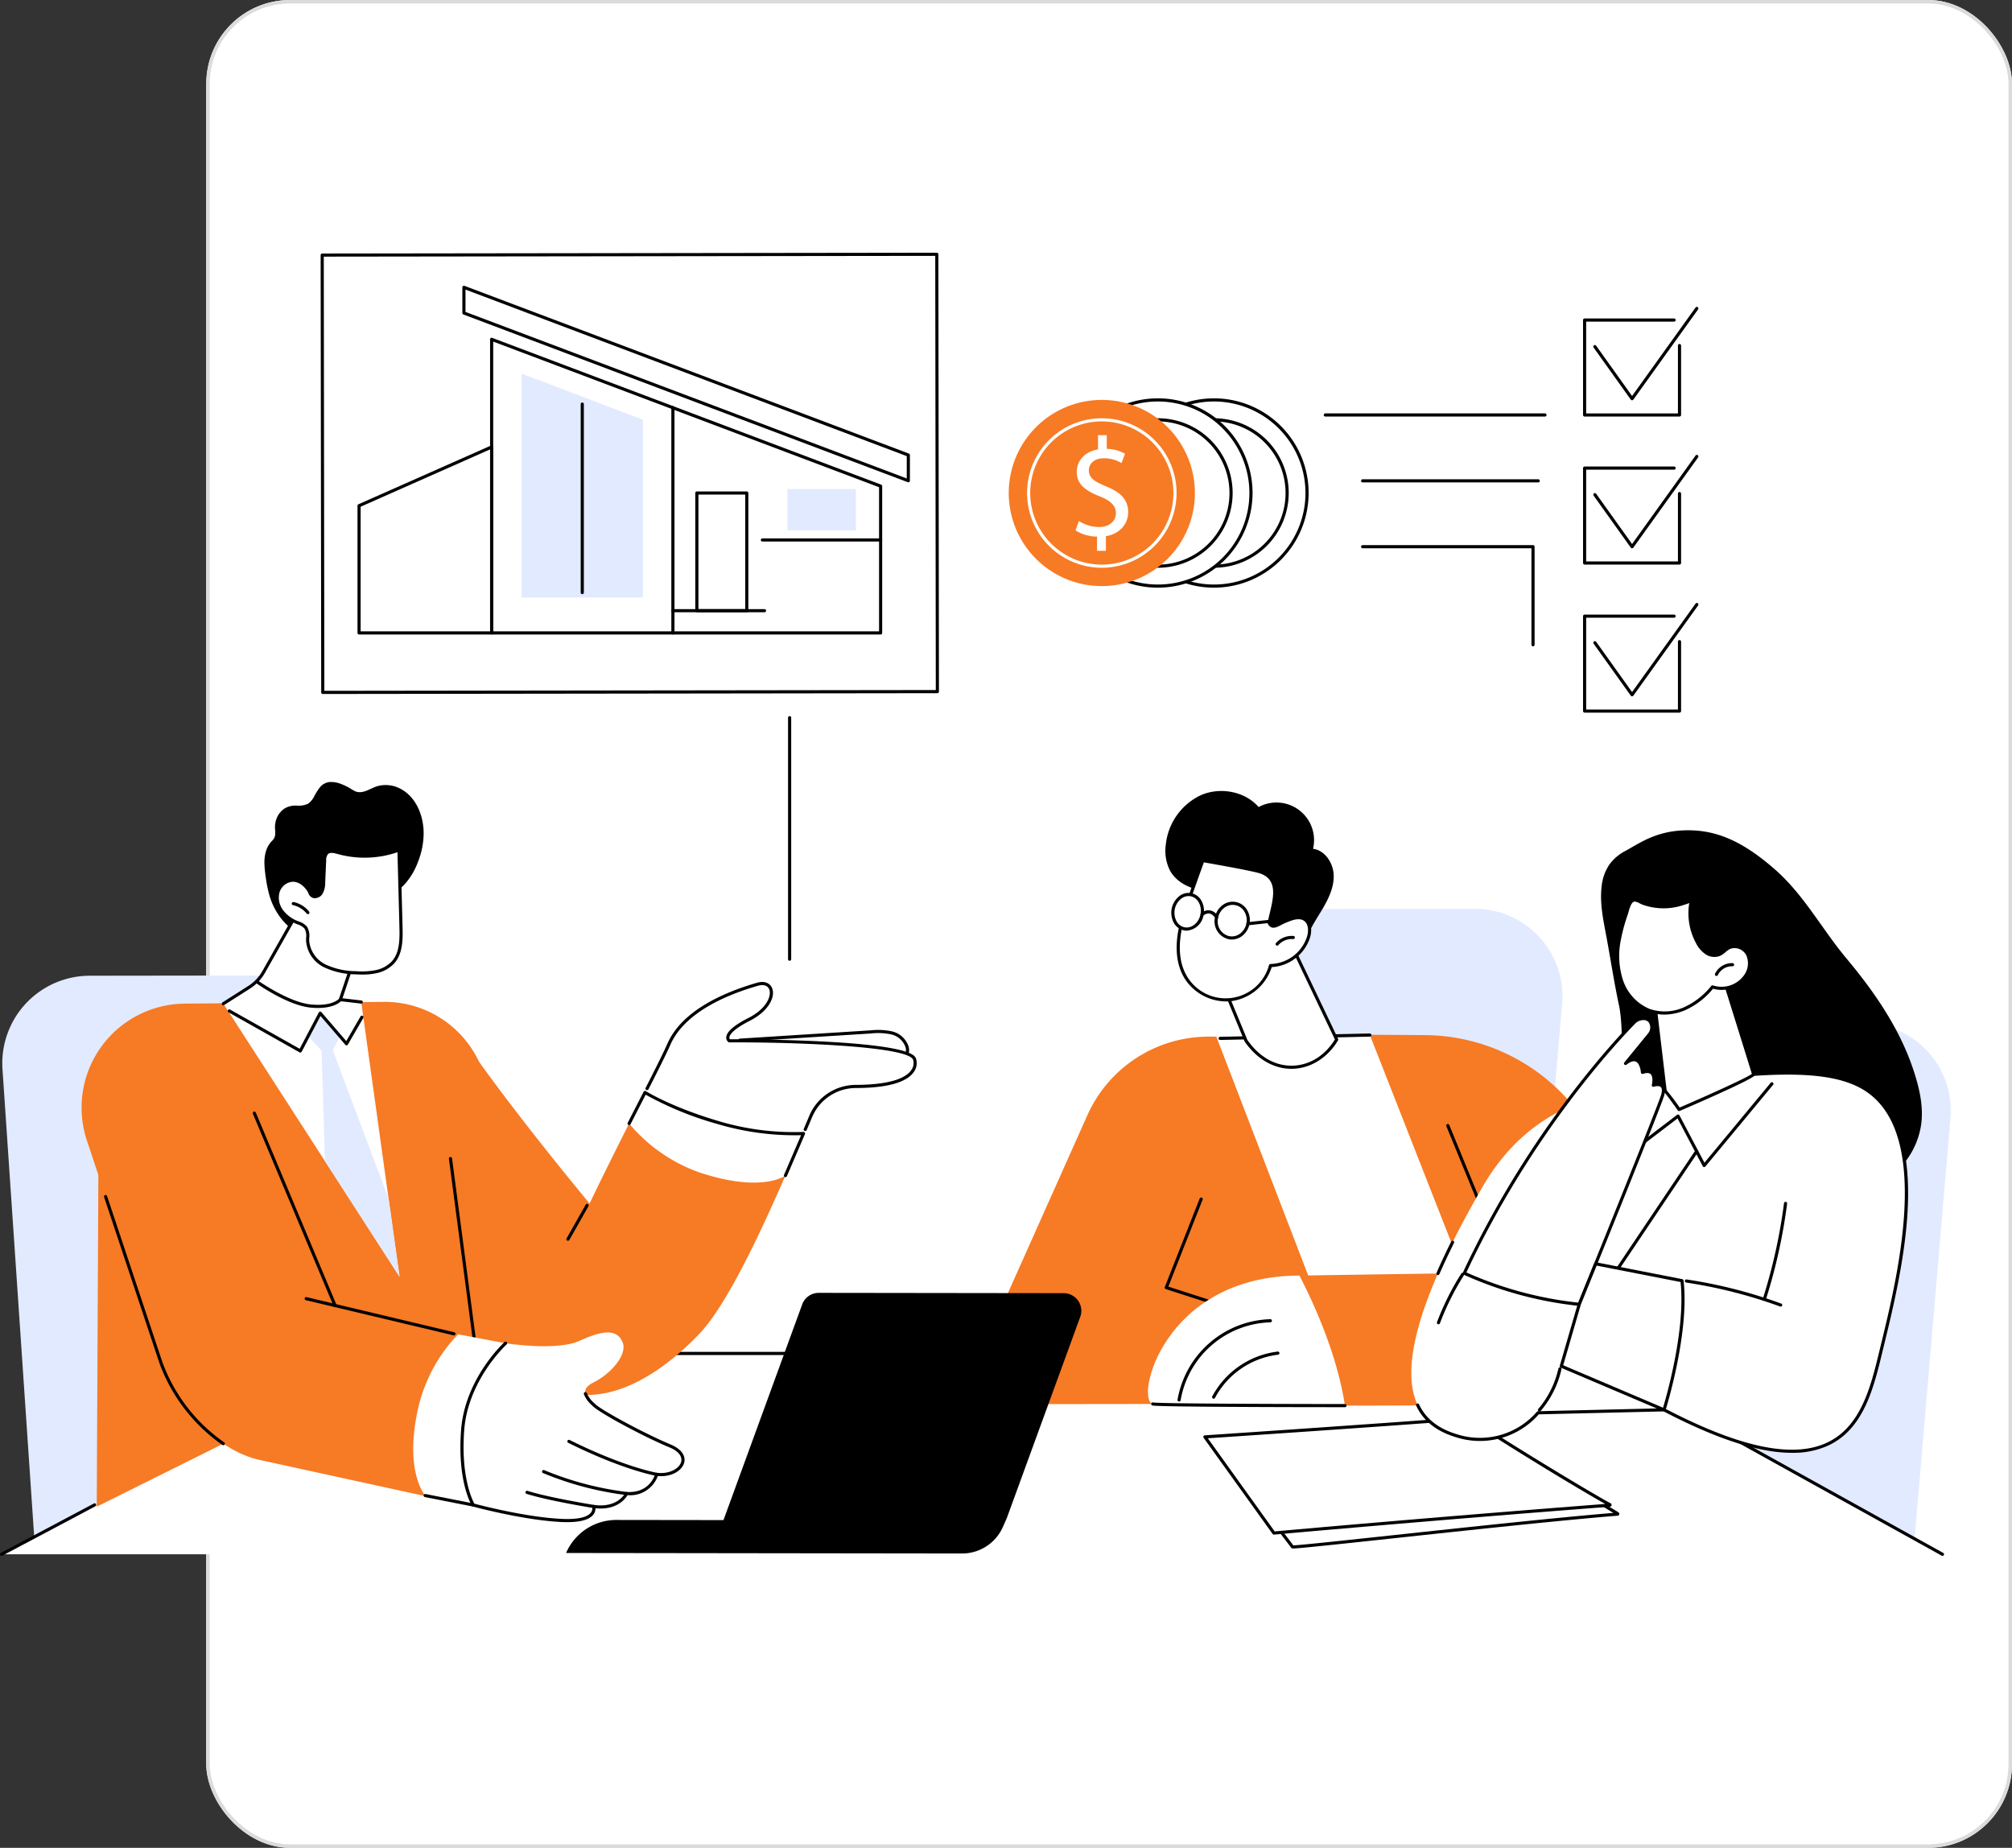 <svg xmlns="http://www.w3.org/2000/svg" xmlns:xlink="http://www.w3.org/1999/xlink" width="576.054" height="529" viewBox="0 0 576.054 529">
  <rect x="0" y="0" width="576.054" height="529" fill="#333333" stroke="none"/>
  <defs>
    <clipPath id="clip-path">
      <rect id="Rectangle_18496" data-name="Rectangle 18496" width="558.533" height="373.062" fill="none"/>
    </clipPath>
  </defs>
  <g id="Group_42707" data-name="Group 42707" transform="translate(-1006.946 -3087)">
    <g id="Rectangle_18475" data-name="Rectangle 18475" transform="translate(1066 3087)" fill="#fff" stroke="#dbdbdb" stroke-width="1">
      <rect width="517" height="529" rx="24" stroke="none"/>
      <rect x="0.5" y="0.5" width="516" height="528" rx="23.5" fill="none"/>
    </g>
    <g id="Group_42690" data-name="Group 42690" transform="translate(1006.946 3159.35)">
      <g id="Group_42689" data-name="Group 42689" clip-path="url(#clip-path)">
        <path id="Path_35336" data-name="Path 35336" d="M2334.7,1198.421l55.272,34.04,10.57-123.8a25.068,25.068,0,0,0-25.047-26.7l-61.756.08Z" transform="translate(-1842.064 -861.394)" fill="#e2eaff"/>
        <path id="Path_35337" data-name="Path 35337" d="M1785.323,1050.572l60.376,7.48,9.446-110.035a25.067,25.067,0,0,0-25.047-26.7l-61.756.08Z" transform="translate(-1407.85 -733.499)" fill="#e2eaff"/>
        <path id="Path_35338" data-name="Path 35338" d="M73.357,1144.149l-61,31.605L3.27,1041.775a25.068,25.068,0,0,1,24.978-26.764l61.756-.08Z" transform="translate(-2.557 -808.028)" fill="#e2eaff"/>
        <path id="Path_35339" data-name="Path 35339" d="M2.2,1603.252l108.322-57.5H454.207l103.69,57.5Z" transform="translate(-1.751 -1230.639)" fill="#fff"/>
        <path id="Path_35340" data-name="Path 35340" d="M979.18,1601.95a.446.446,0,0,1-.217-.056l-103.588-57.441H531.805a.448.448,0,1,1,0-.9H875.491a.448.448,0,0,1,.217.056l103.689,57.5a.448.448,0,0,1-.218.84" transform="translate(-423.035 -1228.888)"/>
        <path id="Path_35341" data-name="Path 35341" d="M.449,1771.268a.448.448,0,0,1-.211-.844l26.642-14.141a.448.448,0,1,1,.42.792L.659,1771.216a.443.443,0,0,1-.21.053" transform="translate(0 -1398.206)"/>
        <path id="Path_35342" data-name="Path 35342" d="M1771.206,1752.961l8.748,11.481c.086.148.158.361.463.345,6.751-.355,65.485-7.193,92.8-9.394.136-.011.114-.1-.009-.179l-6.455-3.923Z" transform="translate(-1410.13 -1394.276)" fill="#fff"/>
        <path id="Path_35343" data-name="Path 35343" d="M1778.634,1763.486a.874.874,0,0,1-.8-.527l-.012-.022-8.728-11.455a.449.449,0,0,1,.349-.72l95.548-1.668a.424.424,0,0,1,.241.065l6.455,3.923a.566.566,0,0,1,.3.624.521.521,0,0,1-.491.385c-15.972,1.287-42.314,4.119-63.479,6.4-14.816,1.593-26.519,2.851-29.333,3h-.055m-8.285-11.843,8.211,10.776a.516.516,0,0,1,.032.048l.037.066c.008.016.02.037.03.053,2.859-.154,14.52-1.408,29.269-2.994,20.682-2.224,46.3-4.979,62.377-6.306l-5.423-3.3Z" transform="translate(-1408.379 -1392.525)"/>
        <path id="Path_35344" data-name="Path 35344" d="M1808.038,1661.332c-1.894-.879-23.112-13.4-40.392-24.693-1.78.3-38.254,2.883-75.431,5.366l19.761,27.525s43.828-3.97,96.115-7.977c.177-.014.147-.128-.052-.22" transform="translate(-1347.242 -1302.995)" fill="#fff"/>
        <path id="Path_35345" data-name="Path 35345" d="M1710.225,1668.229a.447.447,0,0,1-.364-.187l-19.76-27.525a.449.449,0,0,1,.334-.709c37.737-2.52,73.669-5.075,75.387-5.36a.454.454,0,0,1,.319.067c17.278,11.292,38.579,23.846,40.336,24.66a.6.6,0,0,1,.421.648.532.532,0,0,1-.523.427c-51.685,3.961-95.67,7.938-96.108,7.977l-.041,0M1691.3,1640.65l19.141,26.662c3.655-.33,45.527-4.088,94.643-7.862-4.737-2.628-23.316-13.656-39.294-24.092-3.224.385-37.268,2.8-74.49,5.292M1806.121,1660h0Z" transform="translate(-1345.491 -1301.247)"/>
        <path id="Path_35346" data-name="Path 35346" d="M1107.222,720.784a.448.448,0,0,1-.448-.449V651.193a.448.448,0,1,1,.9,0v69.143a.448.448,0,0,1-.448.449" transform="translate(-881.148 -518.084)"/>
        <path id="Path_35347" data-name="Path 35347" d="M1710.589,1120.55l-2.308-21.684,43.944-.51,50.14,100.638L1741.217,1197Z" transform="translate(-1360.033 -874.446)" fill="#fff"/>
        <path id="Path_35348" data-name="Path 35348" d="M1460.143,1205.947l-40.421-105.087-2.276,0a38,38,0,0,0-34.649,22.5l-36.963,82.731Z" transform="translate(-1071.474 -876.44)" fill="#f77a24"/>
        <path id="Path_35349" data-name="Path 35349" d="M1660.832,1360.952a.446.446,0,0,1-.138-.022l-24.635-7.955a.447.447,0,0,1-.279-.591l9.991-25.345a.448.448,0,0,1,.834.329l-9.816,24.9,24.181,7.809a.448.448,0,0,1-.138.875" transform="translate(-1302.286 -1056.284)"/>
        <path id="Path_35350" data-name="Path 35350" d="M1995.329,1144.543a7.943,7.943,0,0,1-.335-.807c-.879-2.352-2.628-6.585-4.727-11.546a55.4,55.4,0,0,0-50.589-33.814c-8.76-.068-15.7-.109-15.835-.073l41.634,106.089,8.678-.011a21.65,21.65,0,0,0,21.622-21.678Z" transform="translate(-1531.651 -874.393)" fill="#f77a24"/>
        <path id="Path_35351" data-name="Path 35351" d="M1884.769,1267.831l-17.241-42.053,47.027,14.785,13.959,35.471a21.61,21.61,0,0,1-19.931,29.523c-22.111.182-49.611.381-70.5.386-2.239-14.753-9.041-29.52-13.023-37.223,30.485-.48,59.709-.89,59.709-.89" transform="translate(-1453.005 -975.892)" fill="#f77a24"/>
        <path id="Path_35352" data-name="Path 35352" d="M2038.012,1266.54a.448.448,0,0,1,0-.9l10.192-.013-16.988-41.435a.448.448,0,1,1,.83-.34l17.241,42.052a.448.448,0,0,1-.414.618l-10.86.014Z" transform="translate(-1617.108 -974.139)"/>
        <path id="Path_35353" data-name="Path 35353" d="M1711.864,1098.292a.448.448,0,0,1-.01-.9l42.858-.958a.449.449,0,0,1,.02.9l-42.858.958Z" transform="translate(-1362.529 -872.918)"/>
        <path id="Path_35354" data-name="Path 35354" d="M1655.61,1436.426c3.982,7.7,10.784,22.47,13.023,37.223-17.146,0-53.415-.093-55.016-.468-5.164-1.212,2.961-36.7,41.993-36.754" transform="translate(-1283.556 -1143.598)" fill="#fff"/>
        <path id="Path_35355" data-name="Path 35355" d="M1671.322,1615.886c-15.422,0-52.421-.084-54.108-.48a.448.448,0,1,1,.2-.873c1.381.324,32.947.442,54.913.456a.448.448,0,0,1,0,.9Z" transform="translate(-1287.255 -1285.387)"/>
        <path id="Path_35356" data-name="Path 35356" d="M2138.607,1432.982h-.017l-7.487-.282a.449.449,0,0,1-.431-.465.443.443,0,0,1,.465-.431l7.487.282a.448.448,0,0,1-.017.9" transform="translate(-1696.315 -1139.916)"/>
        <path id="Path_35357" data-name="Path 35357" d="M1654.229,1521.227a.453.453,0,0,1-.076-.007.448.448,0,0,1-.366-.518,27.773,27.773,0,0,1,26.553-23.056.449.449,0,0,1,.026.9,26.876,26.876,0,0,0-25.7,22.311.448.448,0,0,1-.441.373" transform="translate(-1316.643 -1192.338)"/>
        <path id="Path_35358" data-name="Path 35358" d="M1702.755,1556.612a.448.448,0,0,1-.4-.657,24.614,24.614,0,0,1,18.738-12.829.448.448,0,1,1,.1.891,23.708,23.708,0,0,0-18.047,12.356.448.448,0,0,1-.4.239" transform="translate(-1355.276 -1228.543)"/>
        <path id="Path_35359" data-name="Path 35359" d="M1727.9,994.561l-5.534-13.409s-2.738-23.241,19.345-12.4l12.151,25.477c-5.864,9.823-18.452,11.17-25.962.333" transform="translate(-1371.163 -768.968)" fill="#fff"/>
        <path id="Path_35360" data-name="Path 35360" d="M1739.138,1000.853c-5.085,0-9.941-2.816-13.385-7.786a.452.452,0,0,1-.046-.084l-5.534-13.409a.456.456,0,0,1-.031-.119c-.049-.419-1.143-10.3,4.419-14.232,3.469-2.456,8.708-1.993,15.569,1.375a.447.447,0,0,1,.207.209l12.152,25.476a.449.449,0,0,1-.02.423c-2.938,4.922-7.746,7.964-12.863,8.138-.156.005-.312.008-.468.008m-12.62-8.258c3.42,4.912,8.062,7.523,13.058,7.353,4.811-.163,9.173-2.892,12-7.5l-11.98-25.117c-6.475-3.151-11.358-3.615-14.516-1.38-4.922,3.483-4.135,12.516-4.052,13.336Z" transform="translate(-1369.381 -767.219)"/>
        <path id="Path_35361" data-name="Path 35361" d="M1681.689,789.808c1.786-2.993,3.387-6.291,3.278-9.774s-2.457-7.115-5.911-7.576a10.76,10.76,0,0,0-15.583-11.949c-3.967-4.549-11.052-5.805-16.579-3.38a17.674,17.674,0,0,0-9.99,14.117,12.484,12.484,0,0,0,1.252,7.55c1.794,3.158,5.365,4.979,8.953,5.542,2.044.32,4.366.4,5.754,1.931a9.46,9.46,0,0,1,1.568,3.485,16.61,16.61,0,0,0,8.935,9.764c3.386,1.488,9.228,2.372,12.578.227,1.3-.831,1.54-2.415,2.172-3.75,1.021-2.155,2.356-4.143,3.576-6.187" transform="translate(-1303.12 -601.817)"/>
        <path id="Path_35362" data-name="Path 35362" d="M1656.175,869.992c-1.646,5.688-2.228,12.18.88,17.221a13.315,13.315,0,0,0,24.183-3.5,11.816,11.816,0,0,0,10.87-8.112c.535-1.738.507-3.937-.957-5.016-1.673-1.234-4-.255-5.911.552s-3.356,2.237-4.374.424c.723-4.582,4.238-12.37-2.492-14.641-2.505-.845-16.521-3.253-16.521-3.253s-4.791,13.259-5.679,16.326" transform="translate(-1317.478 -679.639)" fill="#fff"/>
        <path id="Path_35363" data-name="Path 35363" d="M1666.739,892.224a14.181,14.181,0,0,1-11.857-6.529c-2.717-4.407-3.029-10.322-.929-17.58.881-3.046,5.492-15.812,5.688-16.354a.446.446,0,0,1,.5-.289c.574.1,14.079,2.424,16.588,3.271,5.874,1.982,4.438,7.977,3.39,12.355-.225.94-.438,1.831-.572,2.622.507.8,1.055.605,2.479-.14.4-.206.8-.421,1.251-.609,2-.84,4.474-1.883,6.351-.5,1.692,1.247,1.687,3.663,1.119,5.509a12.227,12.227,0,0,1-10.958,8.419,14.138,14.138,0,0,1-11.219,9.694,12.763,12.763,0,0,1-1.83.131m-11.924-23.86c-2.027,7.005-1.748,12.678.83,16.861a12.866,12.866,0,0,0,23.369-3.383.448.448,0,0,1,.428-.331,11.3,11.3,0,0,0,10.446-7.795c.455-1.481.521-3.554-.794-4.524-1.467-1.081-3.592-.187-5.467.6-.416.175-.808.38-1.187.579-1.291.675-2.753,1.439-3.755-.346a.449.449,0,0,1-.052-.29c.136-.864.368-1.829.612-2.849,1.075-4.489,2.293-9.576-2.8-11.3-2.218-.749-13.849-2.785-16.083-3.172-.767,2.129-4.75,13.207-5.543,15.945" transform="translate(-1315.688 -677.886)"/>
        <path id="Path_35364" data-name="Path 35364" d="M1791.961,962.173a.448.448,0,0,1-.338-.742,6.048,6.048,0,0,1,5-2.026.448.448,0,0,1-.077.893,5.127,5.127,0,0,0-4.246,1.721.448.448,0,0,1-.339.155" transform="translate(-1426.297 -763.806)"/>
        <path id="Path_35365" data-name="Path 35365" d="M1655.551,907.025c-.532,2.695-2.809,4.515-5.084,4.066s-3.689-3-3.156-5.693,2.809-4.515,5.084-4.066,3.689,3,3.156,5.693" transform="translate(-1311.402 -717.533)" fill="#fff"/>
        <path id="Path_35366" data-name="Path 35366" d="M1649.405,909.855a4.024,4.024,0,0,1-.778-.076,4.316,4.316,0,0,1-2.937-2.227,6.091,6.091,0,0,1,1.475-7.469,4.2,4.2,0,0,1,6.5,1.283,5.886,5.886,0,0,1,.573,3.993,5.259,5.259,0,0,1-4.832,4.5m.538-9.9a3.551,3.551,0,0,0-2.218.824,5.195,5.195,0,0,0-1.251,6.333,3.431,3.431,0,0,0,2.326,1.782c2.029.4,4.073-1.265,4.557-3.712a4.991,4.991,0,0,0-.477-3.385,3.432,3.432,0,0,0-2.326-1.782,3.126,3.126,0,0,0-.611-.06m3.854,5.313h0Z" transform="translate(-1309.649 -715.781)"/>
        <path id="Path_35367" data-name="Path 35367" d="M1710.783,922.2a4.737,4.737,0,0,1-.92-.09,5.245,5.245,0,0,1-3.888-6.295,5.609,5.609,0,0,1,2.174-3.465,4.785,4.785,0,0,1,7.009,1.384,5.725,5.725,0,0,1-1.481,7.5,4.891,4.891,0,0,1-2.895.969m.265-9.922a4,4,0,0,0-2.369.8,4.714,4.714,0,0,0-1.824,2.915,4.349,4.349,0,0,0,3.182,5.241,3.928,3.928,0,0,0,3.112-.723,4.828,4.828,0,0,0,1.245-6.3,3.938,3.938,0,0,0-2.6-1.851,3.8,3.8,0,0,0-.743-.073m4.365,5.4h0Z" transform="translate(-1358.109 -725.584)"/>
        <path id="Path_35368" data-name="Path 35368" d="M1690.578,925.948a.448.448,0,0,1-.385-.217,2.509,2.509,0,0,0-1.706-1.385,2.447,2.447,0,0,0-1.755.654.449.449,0,0,1-.626-.643,2.934,2.934,0,0,1,4.855.911.449.449,0,0,1-.384.68" transform="translate(-1342.271 -735.186)"/>
        <path id="Path_35369" data-name="Path 35369" d="M1750.951,937.436a.448.448,0,0,1-.048-.894l8.351-.906a.448.448,0,0,1,.1.891l-8.351.906-.049,0" transform="translate(-1393.647 -744.897)"/>
        <rect id="Rectangle_18494" data-name="Rectangle 18494" width="175.965" height="125.195" transform="matrix(1, -0.001, 0.001, 1, 92.251, 0.676)" fill="#fff"/>
        <path id="Path_35370" data-name="Path 35370" d="M450.935,126.32a.448.448,0,0,1-.448-.448L450.325.677a.449.449,0,0,1,.448-.449L626.738,0h0a.449.449,0,0,1,.448.448l.162,125.2a.448.448,0,0,1-.448.449l-175.965.228Zm.287-125.2.161,124.3,175.068-.227L626.291.9Z" transform="translate(-358.522)"/>
        <path id="Path_35371" data-name="Path 35371" d="M801.853,205.671H690.484V121.614l111.369,42.029Z" transform="translate(-549.722 -96.822)" fill="#fff"/>
        <path id="Path_35372" data-name="Path 35372" d="M800.1,204.368H688.731a.448.448,0,0,1-.448-.449V119.863a.449.449,0,0,1,.607-.42l111.369,42.029a.448.448,0,0,1,.29.419V203.92a.448.448,0,0,1-.449.449m-110.921-.9H799.652V162.2L689.18,120.511Z" transform="translate(-547.97 -95.07)"/>
        <path id="Path_35373" data-name="Path 35373" d="M651.563,55.931,778.8,103.948V96.6L651.563,48.579Z" transform="translate(-518.736 -38.676)" fill="#fff"/>
        <path id="Path_35374" data-name="Path 35374" d="M777.049,102.645a.446.446,0,0,1-.158-.029L649.653,54.6a.448.448,0,0,1-.29-.419V46.827a.448.448,0,0,1,.607-.419L777.207,94.425a.448.448,0,0,1,.29.419V102.2a.449.449,0,0,1-.448.448M650.26,53.869,776.6,101.548V95.154L650.26,47.475Z" transform="translate(-516.985 -36.924)"/>
        <path id="Path_35375" data-name="Path 35375" d="M542.248,326.038H504.291V289.613L542.248,272.8Z" transform="translate(-401.487 -217.189)" fill="#fff"/>
        <path id="Path_35376" data-name="Path 35376" d="M540.5,324.735H502.539a.448.448,0,0,1-.448-.449V287.862a.448.448,0,0,1,.267-.41l37.957-16.811a.448.448,0,0,1,.63.41v53.236a.448.448,0,0,1-.448.449m-37.509-.9h37.06v-52.1l-37.06,16.415Z" transform="translate(-399.735 -215.438)"/>
        <path id="Path_35377" data-name="Path 35377" d="M943.311,280.857a.448.448,0,0,1-.448-.448V215.937a.448.448,0,0,1,.9,0v64.472a.448.448,0,0,1-.449.448" transform="translate(-750.652 -171.56)"/>
        <path id="Path_35378" data-name="Path 35378" d="M1102.853,402.071h-33.846a.448.448,0,1,1,0-.9h33.846a.448.448,0,1,1,0,.9" transform="translate(-850.723 -319.391)"/>
        <path id="Path_35379" data-name="Path 35379" d="M991.262,369.829H976.969a.448.448,0,0,1-.448-.448V335.688a.448.448,0,0,1,.448-.448h14.293a.448.448,0,0,1,.448.448v33.693a.448.448,0,0,1-.448.448m-13.845-.9h13.4v-32.8h-13.4Z" transform="translate(-777.448 -266.898)"/>
        <path id="Path_35380" data-name="Path 35380" d="M969.534,501.41H943.311a.448.448,0,0,1,0-.9h26.222a.448.448,0,0,1,0,.9" transform="translate(-750.652 -398.479)"/>
        <rect id="Rectangle_18495" data-name="Rectangle 18495" width="19.609" height="11.824" transform="translate(225.427 67.661)" fill="#e2eaff"/>
        <path id="Path_35381" data-name="Path 35381" d="M732.606,169.7l34.724,13.219V233.82H732.606Z" transform="translate(-583.258 -135.102)" fill="#e2eaff"/>
        <path id="Path_35382" data-name="Path 35382" d="M816.022,265.23a.448.448,0,0,1-.448-.448V210.827a.448.448,0,0,1,.9,0v53.955a.448.448,0,0,1-.448.448" transform="translate(-649.312 -167.491)"/>
        <path id="Path_35383" data-name="Path 35383" d="M136.373,1257.65l-.507,102.6,36.241-18.036Z" transform="translate(-108.169 -1001.267)" fill="#f77a24"/>
        <path id="Path_35384" data-name="Path 35384" d="M1086.885,1097.7a6.192,6.192,0,0,0-4.37-3.615,18.3,18.3,0,0,0-5.869-.262l-37.466,2.366c8.346,4.367,17.714,6.29,27.058,6.831,3.883.225,23.421,2.536,20.647-5.32" transform="translate(-827.334 -870.749)" fill="#fff"/>
        <path id="Path_35385" data-name="Path 35385" d="M1073.8,1102.2c-3.034,0-5.972-.23-7.9-.381-.594-.046-1.084-.085-1.442-.106-10.511-.608-19.676-2.923-27.24-6.881a.448.448,0,0,1,.18-.845l37.466-2.366a18.858,18.858,0,0,1,6.013.277,6.574,6.574,0,0,1,4.677,3.9,3.608,3.608,0,0,1-.384,3.587c-1.738,2.263-6.67,2.817-11.372,2.817m-34.689-7.423c7.159,3.448,15.695,5.479,25.4,6.04.362.021.859.06,1.46.107,4.356.342,15.927,1.25,18.489-2.088a2.735,2.735,0,0,0,.25-2.742,5.689,5.689,0,0,0-4.063-3.331,17.909,17.909,0,0,0-5.725-.248Z" transform="translate(-825.582 -869.001)"/>
        <path id="Path_35386" data-name="Path 35386" d="M912.709,1043.725c4.691-10.79,20.042-15.672,25.375-17.208s6.071,5.747-2.371,10.037-5.691,6.149-5.691,6.149,50.627-.163,53.03,5.2c0,0,3.178,7.8-16.795,7.868a14.066,14.066,0,0,0-12.935,8.622c-.618,1.474-1.307,3.108-2.044,4.845A88.407,88.407,0,0,1,905.9,1057.49c3.1-5.989,5.617-11.026,6.807-13.765" transform="translate(-721.226 -817.085)" fill="#fff"/>
        <path id="Path_35387" data-name="Path 35387" d="M952.252,1066.774a.448.448,0,0,1-.412-.624c.021-.048.324-.76.737-1.742l.818-1.95a14.489,14.489,0,0,1,13.348-8.9c10.778-.037,14.587-2.326,15.885-4.239a3.385,3.385,0,0,0,.5-3.014c-1.669-3.722-32.375-4.993-52.612-4.917h0a.445.445,0,0,1-.251-.077,1.578,1.578,0,0,1-.622-1.387c.1-1.576,2.238-3.438,6.361-5.533,5.27-2.678,6.652-6.389,5.951-8.169-.437-1.11-1.652-1.5-3.253-1.037-9.239,2.661-21.091,7.763-25.088,16.956-1.018,2.344-3.894,8.087-6.246,12.681a.449.449,0,0,1-.8-.409c2.346-4.581,5.212-10.3,6.222-12.629,4.136-9.513,16.238-14.746,25.662-17.461,2.462-.709,3.853.347,4.335,1.57.964,2.446-.944,6.536-6.379,9.3-5.157,2.621-5.823,4.208-5.871,4.768a.719.719,0,0,0,.151.532c1.58,0,13.462.007,25.46.59,26.189,1.272,27.4,3.984,27.8,4.874a4.272,4.272,0,0,1-.562,3.843c-2.049,3.059-7.647,4.626-16.64,4.657a13.6,13.6,0,0,0-12.523,8.347l-.819,1.952c-.414.983-.719,1.7-.739,1.746a.448.448,0,0,1-.412.272" transform="translate(-721.713 -815.325)"/>
        <path id="Path_35388" data-name="Path 35388" d="M579.439,1062.723a44.562,44.562,0,0,1,18.836,14.973c13.942,19.382,31.655,40.568,31.655,40.568s6.771-14.176,15.873-31.782a88.406,88.406,0,0,0,45.375,11.746c-8.515,20.039-20.421,47.536-29.889,57.425-13.375,13.972-44.207,36.921-64.816-14.205s-17.033-78.725-17.033-78.725" transform="translate(-461.126 -846.077)" fill="#f77a24"/>
        <path id="Path_35389" data-name="Path 35389" d="M888.128,1179.271l-4.551,8.892a46.405,46.405,0,0,0,20.079,13.984c17.977,6,24.673.916,24.673.916l5.174-12.046a74.747,74.747,0,0,1-24.6-3.173c-13.671-4.048-20.774-8.573-20.774-8.573" transform="translate(-703.452 -938.866)" fill="#fff"/>
        <path id="Path_35390" data-name="Path 35390" d="M926.577,1201.76a.453.453,0,0,1-.177-.036.448.448,0,0,1-.235-.589l4.889-11.384a77.8,77.8,0,0,1-24.031-3.229,95.215,95.215,0,0,1-20.467-8.37l-4.332,8.464a.449.449,0,1,1-.8-.409l4.551-8.892a.449.449,0,0,1,.64-.174c.07.045,7.219,4.541,20.661,8.521a75,75,0,0,0,24.438,3.156.461.461,0,0,1,.4.186.45.45,0,0,1,.048.438l-5.174,12.046a.448.448,0,0,1-.412.272" transform="translate(-701.7 -937.115)"/>
        <path id="Path_35391" data-name="Path 35391" d="M250.249,1116.123l-21.984-46.937a29.787,29.787,0,0,0-27.238-17.151l-57.032.505a29.787,29.787,0,0,0-27.815,39.728l21.035,63.13c4.194,11.986,15.471,24.678,27.81,27.679l47.9,10.464,37.323-43.037Z" transform="translate(-91.117 -837.567)" fill="#f77a24"/>
        <path id="Path_35392" data-name="Path 35392" d="M180.259,1394.933a.449.449,0,0,1-.251-.077A49.163,49.163,0,0,1,162,1371.516L146.129,1323.9a.449.449,0,1,1,.851-.284l15.865,47.615a48.213,48.213,0,0,0,17.665,22.886.448.448,0,0,1-.251.82" transform="translate(-116.321 -1053.538)"/>
        <path id="Path_35393" data-name="Path 35393" d="M470.555,1477.585a.455.455,0,0,1-.1-.012l-42.293-10.066a.448.448,0,1,1,.208-.872l42.293,10.066a.448.448,0,0,1-.1.885" transform="translate(-340.6 -1167.639)"/>
        <path id="Path_35394" data-name="Path 35394" d="M378.584,1262.106a.449.449,0,0,1-.414-.275l-23.134-55.124a.448.448,0,1,1,.827-.347L379,1261.484a.448.448,0,0,1-.413.622" transform="translate(-282.631 -960.213)"/>
        <path id="Path_35395" data-name="Path 35395" d="M795.928,1346.22a.449.449,0,0,1-.39-.669l5.475-9.669a.449.449,0,0,1,.78.443l-5.475,9.669a.449.449,0,0,1-.391.227" transform="translate(-633.314 -1063.369)"/>
        <path id="Path_35396" data-name="Path 35396" d="M637.65,1321.862a.448.448,0,0,1-.444-.39l-6.727-51.052a.448.448,0,0,1,.889-.117l6.727,51.052a.448.448,0,0,1-.386.5.442.442,0,0,1-.059,0" transform="translate(-501.948 -1011.031)"/>
        <path id="Path_35397" data-name="Path 35397" d="M606.8,1521.44l-13.576-2.567a44.845,44.845,0,0,0-11.367,20.792c-4.252,18.467,1.935,25.37,1.935,25.37l13.783,2.712Z" transform="translate(-462.053 -1209.237)" fill="#fff"/>
        <path id="Path_35398" data-name="Path 35398" d="M609.21,1576.463a.447.447,0,0,1-.087-.008l-13.783-2.712a.448.448,0,0,1,.173-.88l13.345,2.626,9.137-45.868a.449.449,0,0,1,.88.175l-9.225,46.307a.449.449,0,0,1-.439.361" transform="translate(-473.686 -1217.505)"/>
        <path id="Path_35399" data-name="Path 35399" d="M661.32,1519.355s14.625,2.3,21.123-.686,10.667-3.539,12.34.269-3.735,9.406-8.218,11.593-1.829,4.592.011,6.469,14.636,8.768,21.82,11.738,2.887,8.951-3.8,8.142c0,0-1.545,5.933-8.6,5.493,0,0-2.128,4.738-9.479,3.7,0,0,1.666,4.552-9.333,4s-25.089-4.408-25.089-4.408-4.173-6.658-3.063-21.444,12.288-24.863,12.288-24.863" transform="translate(-516.571 -1207.152)" fill="#fff"/>
        <path id="Path_35400" data-name="Path 35400" d="M677.2,1580.923q-.856,0-1.8-.047c-10.921-.549-25.043-4.385-25.184-4.424a.449.449,0,0,1-.262-.194c-.174-.277-4.239-6.953-3.13-21.716,1.111-14.793,12.321-25.06,12.435-25.162a.448.448,0,0,1,.6.666c-.11.1-11.057,10.136-12.141,24.564-1,13.3,2.332,19.977,2.911,21.026,1.665.444,14.654,3.834,24.815,4.345,5.741.293,7.826-.818,8.562-1.8a1.807,1.807,0,0,0,.326-1.6.453.453,0,0,1,.077-.433.447.447,0,0,1,.408-.161c6.937.979,8.987-3.395,9.007-3.44a.461.461,0,0,1,.437-.264c6.59.411,8.082-4.93,8.143-5.159a.452.452,0,0,1,.488-.332c3.665.445,6.454-1.267,6.936-3.107.418-1.6-.808-3.118-3.364-4.175-7.328-3.029-20.057-9.889-21.969-11.838l-.225-.229a8.125,8.125,0,0,1-2.289-3.176.448.448,0,1,1,.867-.228,7.582,7.582,0,0,0,2.06,2.774l.227.231c1.816,1.852,14.576,8.7,21.671,11.637,2.971,1.228,4.426,3.184,3.889,5.231-.573,2.186-3.528,4.161-7.547,3.808a8.409,8.409,0,0,1-8.657,5.471c-.6,1.01-3.1,4.391-9.2,3.755a2.741,2.741,0,0,1-.55,1.751c-1.09,1.479-3.624,2.226-7.543,2.226" transform="translate(-514.812 -1217.51)"/>
        <path id="Path_35401" data-name="Path 35401" d="M822.506,1677.433a.415.415,0,0,1-.073-.006c-.093-.015-9.465-1.617-25.243-9.463a.448.448,0,1,1,.4-.8c15.641,7.777,24.9,9.366,24.989,9.381a.448.448,0,0,1-.072.891" transform="translate(-634.477 -1327.258)"/>
        <path id="Path_35402" data-name="Path 35402" d="M785.489,1716.636l-.042,0a91.446,91.446,0,0,1-23.919-6.316.448.448,0,1,1,.346-.827,90.408,90.408,0,0,0,23.655,6.249.449.449,0,0,1-.041.9" transform="translate(-606.065 -1360.968)"/>
        <path id="Path_35403" data-name="Path 35403" d="M757.425,1743.542a.416.416,0,0,1-.071-.006c-.127-.02-12.757-2.048-19.131-4.055a.449.449,0,0,1,.269-.856c6.312,1.989,18.877,4.006,19,4.026a.448.448,0,0,1-.07.891" transform="translate(-587.48 -1384.174)"/>
        <path id="Path_35404" data-name="Path 35404" d="M371.392,766.946a35.52,35.52,0,0,0,.411,3.886,39.06,39.06,0,0,0,.832,4.212,19.835,19.835,0,0,0,3.231,6.863,17.892,17.892,0,0,0,12.059,7.07,19.708,19.708,0,0,0,14.194-3.785,18.018,18.018,0,0,0,6.8-10.664,10.124,10.124,0,0,0,2.5-1.909,19.508,19.508,0,0,0,3.893-6.447,22.545,22.545,0,0,0,1.653-8.439c-.055-5.1-2.271-10.2-6.479-12.485a8.972,8.972,0,0,0-6.629-.869c-2.178.6-4.414,2.551-6.68,1.409-.59-.3-1.14-.69-1.72-1.011a15.674,15.674,0,0,0-1.819-.86,7.968,7.968,0,0,0-3.489-.691A4.106,4.106,0,0,0,387.3,744.7a16.972,16.972,0,0,0-1.659,2.609,5.569,5.569,0,0,1-1.83,2.166,6.559,6.559,0,0,1-3.283.5,6.217,6.217,0,0,0-3.226.741,5.977,5.977,0,0,0-2.224,2.454,6.918,6.918,0,0,0-.659,3.527,7.239,7.239,0,0,1-.035,2.064,3.2,3.2,0,0,1-.95,1.438c-1.688,1.782-2.142,4.253-2.047,6.737" transform="translate(-295.671 -591.702)"/>
        <path id="Path_35405" data-name="Path 35405" d="M321.093,934.463a12.535,12.535,0,0,0,4.173-4.4l11.576-20.459,17.847,6.117-7.471,22.263,5.968.694,10.92,78.572-50.392-78.089Z" transform="translate(-249.761 -724.175)" fill="#fff"/>
        <path id="Path_35406" data-name="Path 35406" d="M311.964,937.863a.448.448,0,0,1-.242-.827l7.378-4.7a12.131,12.131,0,0,0,4.024-4.24L334.7,907.636a.449.449,0,0,1,.536-.2l17.847,6.117a.449.449,0,0,1,.28.567l-7.295,21.74,5.419.63a.448.448,0,0,1,.393.5.443.443,0,0,1-.5.394l-5.968-.694a.448.448,0,0,1-.373-.588l7.329-21.841L335.3,908.4,323.9,928.536a13.026,13.026,0,0,1-4.322,4.555l-7.378,4.7a.449.449,0,0,1-.241.07" transform="translate(-248.01 -722.425)"/>
        <path id="Path_35407" data-name="Path 35407" d="M376.3,1029.362c-.656,0-1.368-.033-2.142-.111-6.617-.657-15.3-6.811-15.668-7.072a.448.448,0,1,1,.521-.73c.088.063,8.858,6.276,15.235,6.909,6.255.617,8.1-1.649,8.116-1.672a.449.449,0,0,1,.708.551c-.076.1-1.719,2.124-6.77,2.124" transform="translate(-285.26 -813.151)"/>
        <path id="Path_35408" data-name="Path 35408" d="M436.208,1067.483l-3.427,6.648,3.849,4.214.955,31.557,21.407,33.206-3.149-22.368-16.01-42.568,2.124-3.965Z" transform="translate(-344.555 -849.867)" fill="#e2eaff"/>
        <path id="Path_35409" data-name="Path 35409" d="M340.636,1074.955a.451.451,0,0,1-.22-.058l-20.32-11.455a.448.448,0,1,1,.441-.781l19.918,11.229,5.484-10.413a.449.449,0,0,1,.737-.083l7.124,8.279,4.091-7.061a.448.448,0,1,1,.776.449l-4.407,7.607a.448.448,0,0,1-.728.068l-7.105-8.258-5.392,10.239a.448.448,0,0,1-.4.24" transform="translate(-254.66 -845.982)"/>
        <path id="Path_35410" data-name="Path 35410" d="M393.654,847.443a4.707,4.707,0,0,0-4.06,3.387,6.364,6.364,0,0,0,1.023,5.351,9.972,9.972,0,0,0,4.435,3.357,5.47,5.47,0,0,1,2.481,1.471c.812,1.09.5,2.6.559,3.961.133,3.01,2.331,5.638,5,7.04a20.982,20.982,0,0,0,8.759,1.926,21.67,21.67,0,0,0,5.769-.3,9.134,9.134,0,0,0,4.982-2.757c2.269-2.617,2.3-6.434,2.208-9.9q-.291-11.093-.581-22.186a28.476,28.476,0,0,1-17.471.709c-1.076-.3-2.389-.615-3.183.171a3.052,3.052,0,0,0-.63,2.094l-.283,6.268a6,6,0,0,1-.693,3.06,2.252,2.252,0,0,1-2.047,1.051c-.982-.172-1.091-1.124-1.59-1.878a5.558,5.558,0,0,0-4.677-2.828" transform="translate(-309.997 -667.799)" fill="#fff"/>
        <path id="Path_35411" data-name="Path 35411" d="M412.11,872.695c-.69,0-1.371-.026-2.035-.06a21.57,21.57,0,0,1-8.945-1.977,9.2,9.2,0,0,1-5.238-7.416c-.015-.353-.007-.714,0-1.063a4.214,4.214,0,0,0-.472-2.65,4.265,4.265,0,0,0-1.938-1.182l-.354-.143a10.4,10.4,0,0,1-4.631-3.514,6.784,6.784,0,0,1-1.085-5.736,5.182,5.182,0,0,1,4.466-3.707c1.882-.1,3.731,1,5.074,3.028a5.822,5.822,0,0,1,.386.712c.281.583.449.891.908.971a1.816,1.816,0,0,0,1.594-.854,5.646,5.646,0,0,0,.62-2.835l.283-6.268a3.41,3.41,0,0,1,.763-2.392c1.025-1.014,2.649-.557,3.62-.284a28.015,28.015,0,0,0,17.194-.7.448.448,0,0,1,.6.409l.581,22.186c.1,3.7,0,7.532-2.317,10.2a9.63,9.63,0,0,1-5.225,2.9,17.894,17.894,0,0,1-3.854.37m-20.185-26.552a4.26,4.26,0,0,0-3.654,3.067,5.884,5.884,0,0,0,.961,4.966,9.506,9.506,0,0,0,4.238,3.2l.345.139a5.047,5.047,0,0,1,2.325,1.48,4.914,4.914,0,0,1,.649,3.206c-.008.35-.016.68,0,1a8.424,8.424,0,0,0,4.759,6.662,20.775,20.775,0,0,0,8.573,1.875,21.326,21.326,0,0,0,5.651-.29,8.746,8.746,0,0,0,4.74-2.614c2.105-2.429,2.194-5.922,2.1-9.591l-.565-21.567a28.923,28.923,0,0,1-17.16.51c-1.059-.3-2.143-.539-2.746.058a2.68,2.68,0,0,0-.5,1.795l-.283,6.268a6.417,6.417,0,0,1-.765,3.285,2.669,2.669,0,0,1-2.5,1.247,2.141,2.141,0,0,1-1.561-1.466,5.069,5.069,0,0,0-.326-.606c-.55-.829-2.069-2.739-4.28-2.627m-.024-.448h0Z" transform="translate(-308.245 -666.051)"/>
        <path id="Path_35412" data-name="Path 35412" d="M414.255,915.269a.447.447,0,0,1-.35-.168,6.934,6.934,0,0,0-3.94-2.418.449.449,0,0,1,.182-.878,7.739,7.739,0,0,1,4.458,2.736.448.448,0,0,1-.35.729" transform="translate(-326.105 -725.917)"/>
        <path id="Path_35413" data-name="Path 35413" d="M1627.531,233.366a26.647,26.647,0,1,1-26.647-26.649,26.648,26.648,0,0,1,26.647,26.649" transform="translate(-1253.315 -164.576)" fill="#fff"/>
        <path id="Path_35414" data-name="Path 35414" d="M1599.134,258.713a27.1,27.1,0,1,1,27.1-27.1,27.127,27.127,0,0,1-27.1,27.1m0-53.3a26.2,26.2,0,1,0,26.2,26.2,26.229,26.229,0,0,0-26.2-26.2" transform="translate(-1251.564 -162.826)"/>
        <path id="Path_35415" data-name="Path 35415" d="M1644.084,255.616a20.95,20.95,0,1,1-20.95-20.951,20.951,20.951,0,0,1,20.95,20.951" transform="translate(-1275.565 -186.826)" fill="#fff"/>
        <path id="Path_35416" data-name="Path 35416" d="M1621.383,275.266a21.4,21.4,0,1,1,21.4-21.4,21.423,21.423,0,0,1-21.4,21.4m0-41.9a20.5,20.5,0,1,0,20.5,20.5,20.526,20.526,0,0,0-20.5-20.5" transform="translate(-1273.813 -185.076)"/>
        <path id="Path_35417" data-name="Path 35417" d="M1548.777,233.366a26.647,26.647,0,1,1-26.647-26.649,26.648,26.648,0,0,1,26.647,26.649" transform="translate(-1190.616 -164.576)" fill="#fff"/>
        <path id="Path_35418" data-name="Path 35418" d="M1520.38,258.713a27.1,27.1,0,1,1,27.1-27.1,27.127,27.127,0,0,1-27.1,27.1m0-53.3a26.2,26.2,0,1,0,26.2,26.2,26.229,26.229,0,0,0-26.2-26.2" transform="translate(-1188.865 -162.826)"/>
        <path id="Path_35419" data-name="Path 35419" d="M1565.329,255.616a20.95,20.95,0,1,1-20.95-20.951,20.951,20.951,0,0,1,20.95,20.951" transform="translate(-1212.864 -186.826)" fill="#fff"/>
        <path id="Path_35420" data-name="Path 35420" d="M1542.629,275.266a21.4,21.4,0,1,1,21.4-21.4,21.423,21.423,0,0,1-21.4,21.4m0-41.9a20.5,20.5,0,1,0,20.5,20.5,20.526,20.526,0,0,0-20.5-20.5" transform="translate(-1211.114 -185.076)"/>
        <path id="Path_35421" data-name="Path 35421" d="M1470.023,233.366a26.647,26.647,0,1,1-26.647-26.649,26.648,26.648,0,0,1,26.647,26.649" transform="translate(-1127.916 -164.576)" fill="#f77a24"/>
        <path id="Path_35422" data-name="Path 35422" d="M1463.875,275.266a21.4,21.4,0,1,1,21.4-21.4,21.423,21.423,0,0,1-21.4,21.4m0-41.9a20.5,20.5,0,1,0,20.5,20.5,20.526,20.526,0,0,0-20.5-20.5" transform="translate(-1148.415 -185.076)" fill="#fff"/>
        <path id="Path_35423" data-name="Path 35423" d="M1516.629,289.354v-4.072a11.739,11.739,0,0,1-6.168-1.774l.967-2.7a10.747,10.747,0,0,0,5.805,1.734c2.862,0,4.8-1.653,4.8-3.951,0-2.217-1.572-3.588-4.556-4.8-4.112-1.613-6.652-3.467-6.652-6.975,0-3.346,2.378-5.886,6.088-6.491v-4.072h2.5v3.911a10.753,10.753,0,0,1,5.241,1.411l-1.008,2.661a9.745,9.745,0,0,0-5.08-1.371c-3.1,0-4.273,1.855-4.273,3.467,0,2.1,1.491,3.145,5,4.6,4.153,1.693,6.249,3.79,6.249,7.378,0,3.185-2.218,6.169-6.37,6.854v4.193Z" transform="translate(-1202.54 -204.014)" fill="#fff"/>
        <path id="Path_35424" data-name="Path 35424" d="M2252.677,302.622h-27.171v27.172h27.171V302.622Z" transform="translate(-1771.817 -240.93)" fill="#fff"/>
        <path id="Path_35425" data-name="Path 35425" d="M2250.925,328.321h-27.171a.448.448,0,0,1-.448-.448V300.7a.448.448,0,0,1,.448-.449h25.615a.448.448,0,0,1,0,.9H2224.2v26.275h26.274V308a.448.448,0,0,1,.9,0v19.872a.448.448,0,0,1-.448.448" transform="translate(-1770.065 -239.044)"/>
        <path id="Path_35426" data-name="Path 35426" d="M2248.822,310.589h0a.449.449,0,0,1-.365-.188l-10.645-14.9a.448.448,0,0,1,.73-.521l10.281,14.394,18.188-25.345a.449.449,0,0,1,.729.523L2249.186,310.4a.448.448,0,0,1-.364.187" transform="translate(-1781.547 -225.975)"/>
        <path id="Path_35427" data-name="Path 35427" d="M2252.677,510.346h-27.171v27.171h27.171V510.346Z" transform="translate(-1771.817 -406.308)" fill="#fff"/>
        <path id="Path_35428" data-name="Path 35428" d="M2250.925,536.215h-27.171a.448.448,0,0,1-.448-.448V508.6a.448.448,0,0,1,.448-.449h25.615a.448.448,0,0,1,0,.9H2224.2v26.275h26.274V515.9a.448.448,0,1,1,.9,0v19.872a.448.448,0,0,1-.448.448" transform="translate(-1770.065 -404.557)"/>
        <path id="Path_35429" data-name="Path 35429" d="M2248.822,518.483h0a.448.448,0,0,1-.365-.188l-10.645-14.9a.448.448,0,0,1,.73-.521l10.281,14.394,18.188-25.345a.449.449,0,0,1,.729.523L2249.186,518.3a.448.448,0,0,1-.364.187" transform="translate(-1781.547 -391.488)"/>
        <path id="Path_35430" data-name="Path 35430" d="M2252.677,94.9h-27.171V122.07h27.171V94.9Z" transform="translate(-1771.817 -75.552)" fill="#fff"/>
        <path id="Path_35431" data-name="Path 35431" d="M2250.925,120.428h-27.171a.448.448,0,0,1-.448-.448V92.808a.448.448,0,0,1,.448-.448h25.615a.448.448,0,0,1,0,.9H2224.2v26.275h26.274V100.108a.448.448,0,1,1,.9,0V119.98a.448.448,0,0,1-.448.448" transform="translate(-1770.065 -73.532)"/>
        <path id="Path_35432" data-name="Path 35432" d="M2248.822,102.7h0a.448.448,0,0,1-.365-.188l-10.645-14.9a.448.448,0,0,1,.73-.521l10.281,14.394,18.188-25.344a.449.449,0,0,1,.729.523l-18.553,25.853a.448.448,0,0,1-.364.187" transform="translate(-1781.547 -60.465)"/>
        <path id="Path_35433" data-name="Path 35433" d="M1960.792,439.623a.448.448,0,0,1-.448-.448V411.558H1912.01a.448.448,0,0,1,0-.9h48.781a.448.448,0,0,1,.448.448v28.065a.448.448,0,0,1-.448.448" transform="translate(-1521.873 -326.944)"/>
        <path id="Path_35434" data-name="Path 35434" d="M1962.281,319.052h-50.271a.448.448,0,0,1,0-.9h50.271a.448.448,0,0,1,0,.9" transform="translate(-1521.873 -253.296)"/>
        <path id="Path_35435" data-name="Path 35435" d="M1922.5,226.543h-62.874a.448.448,0,1,1,0-.9H1922.5a.448.448,0,0,1,0,.9" transform="translate(-1480.169 -179.646)"/>
        <path id="Path_35436" data-name="Path 35436" d="M1070.6,1534.642l-70.326-.091,25.754-70.565a5.047,5.047,0,0,1,4.747-3.316l70.128.091a5.047,5.047,0,0,1,4.735,6.777l-20.881,57.215a15.049,15.049,0,0,1-14.157,9.89" transform="translate(-796.355 -1162.899)"/>
        <path id="Path_35437" data-name="Path 35437" d="M809.453,1779.6l111.366.145-.28.755a12.775,12.775,0,0,1-12.083,8.7l-113.409-.147a15.671,15.671,0,0,1,14.405-9.455" transform="translate(-632.97 -1416.815)"/>
        <path id="Path_35438" data-name="Path 35438" d="M2250.237,842.067c1.167,6.353,2.14,12.725,3.49,19.045,1.454,6.8.4,18.638,1.743,25.462.646,3.274,4.212,1.422,4.919,4.683.311,1.432.686,2.863,1.011,4.3a23.772,23.772,0,0,0,2.294,11.564c2.03,3.83,5.806,6.128,9.745,7.637a48.767,48.767,0,0,0,13.648,2.832c2.181.169,4.352.161,6.538.161,3.27,0,6.539.117,9.809.133,6.492.032,13.026-.435,19.16-2.724a30.676,30.676,0,0,0,11.749-7.636,22.51,22.51,0,0,0,5.9-12.155c.773-5.465-.639-11.077-2.39-16.224-3.947-11.6-11.1-21.96-18.911-31.287-7.144-8.533-12.227-18.321-20.655-25.674-9.313-8.126-16.7-11.128-24.816-11.117-9.057.012-13.905,3.779-17.838,5.875a13.234,13.234,0,0,0-4.588,3.856,13.576,13.576,0,0,0-2.279,6.376c-.594,4.986.573,10.015,1.469,14.892" transform="translate(-1790.208 -645.725)"/>
        <path id="Path_35439" data-name="Path 35439" d="M2290.927,1016.591l9.935,33.443s-18.9,23.359-33.171,22.458-11.631-17.055-1.007-22.083l7.619-1.177-3.1-26.091Z" transform="translate(-1797.561 -809.35)" fill="#fff"/>
        <path id="Path_35440" data-name="Path 35440" d="M2324.717,1047.929a.448.448,0,0,1-.444-.4l-3.1-26.091a.449.449,0,0,1,.3-.479l19.726-6.549a.448.448,0,0,1,.569.292l8.741,27.962a.448.448,0,0,1-.856.268l-8.6-27.527L2322.1,1021.7l3.06,25.728a.449.449,0,0,1-.393.5.415.415,0,0,1-.054,0" transform="translate(-1847.976 -807.599)"/>
        <path id="Path_35441" data-name="Path 35441" d="M2306.333,1176.7a.448.448,0,0,1-.068-.891l5.663-.875a.448.448,0,0,1,.137.886l-5.662.875a.473.473,0,0,1-.069.005" transform="translate(-1835.81 -935.407)"/>
        <path id="Path_35442" data-name="Path 35442" d="M2272.457,919.987a23.111,23.111,0,0,0,.6,11.8,13.991,13.991,0,0,0,7.844,8.519,13.774,13.774,0,0,0,10.1-.407,21.739,21.739,0,0,0,8.107-6.293,8.344,8.344,0,0,0,9.505-3.247,6.177,6.177,0,0,0,.6-5.947,4.181,4.181,0,0,0-5.241-2.088c-1.073.509-1.835,1.545-2.929,2.008a4.083,4.083,0,0,1-3.774-.523,8.257,8.257,0,0,1-2.521-3.017,17.45,17.45,0,0,1-1.645-12.125c-.089.384-2.127.965-2.49,1.088a16.809,16.809,0,0,1-2.808.689,17.553,17.553,0,0,1-5.685-.046,17.146,17.146,0,0,1-2.8-.728,9.186,9.186,0,0,0-2.431-.945c-1.609-.016-2.084,2.919-2.472,4.054a50.314,50.314,0,0,0-1.963,7.206" transform="translate(-1808.814 -723.428)" fill="#fff"/>
        <path id="Path_35443" data-name="Path 35443" d="M2283.513,939.774a12.732,12.732,0,0,1-4.529-.8,14.449,14.449,0,0,1-8.107-8.788,23.348,23.348,0,0,1-.619-12.03,50.412,50.412,0,0,1,1.98-7.271c.065-.191.133-.435.208-.707.4-1.455,1.015-3.65,2.674-3.65h.018a4.413,4.413,0,0,1,1.807.615,7.029,7.029,0,0,0,.769.355,16.674,16.674,0,0,0,2.727.709,17.029,17.029,0,0,0,5.54.045,16.364,16.364,0,0,0,2.733-.67c.053-.018.139-.046.25-.08a7.571,7.571,0,0,0,1.978-.774.448.448,0,0,1,.843.291,17.044,17.044,0,0,0,1.6,11.81,7.674,7.674,0,0,0,2.378,2.858,3.618,3.618,0,0,0,3.35.483,5.992,5.992,0,0,0,1.414-.963,7.3,7.3,0,0,1,1.5-1.037,4.615,4.615,0,0,1,5.834,2.294,6.562,6.562,0,0,1-.623,6.39,8.867,8.867,0,0,1-9.735,3.525,21.838,21.838,0,0,1-8.081,6.185,15.35,15.35,0,0,1-5.909,1.215m-8.39-32.353c-.98,0-1.5,1.873-1.812,2.993-.081.292-.154.553-.224.757a49.577,49.577,0,0,0-1.947,7.141,22.468,22.468,0,0,0,.583,11.571,13.546,13.546,0,0,0,7.58,8.249,13.334,13.334,0,0,0,9.772-.4,21.13,21.13,0,0,0,7.936-6.167.448.448,0,0,1,.494-.135,7.918,7.918,0,0,0,8.978-3.067,5.742,5.742,0,0,0,.573-5.505,3.745,3.745,0,0,0-4.647-1.882,6.574,6.574,0,0,0-1.311.919,6.75,6.75,0,0,1-1.635,1.1,4.521,4.521,0,0,1-4.2-.563,8.511,8.511,0,0,1-2.667-3.176,17.982,17.982,0,0,1-1.891-11.41c-.369.15-.851.316-1.476.511-.1.032-.181.057-.229.073a17.258,17.258,0,0,1-2.882.708,17.947,17.947,0,0,1-5.831-.047,17.583,17.583,0,0,1-2.874-.748,7.64,7.64,0,0,1-.876-.4,3.864,3.864,0,0,0-1.41-.518Zm-4.424,10.812h0Zm20.213-11.42h0" transform="translate(-1807.055 -721.674)"/>
        <path id="Path_35444" data-name="Path 35444" d="M2415.276,999.809a4.945,4.945,0,0,0-4.6,2.774Z" transform="translate(-1919.235 -795.985)" fill="#fff"/>
        <path id="Path_35445" data-name="Path 35445" d="M2408.919,1001.282a.449.449,0,0,1-.406-.638,5.407,5.407,0,0,1,5.033-3.031.449.449,0,0,1-.044.9,4.469,4.469,0,0,0-4.177,2.516.448.448,0,0,1-.406.258" transform="translate(-1917.483 -794.235)"/>
        <path id="Path_35446" data-name="Path 35446" d="M2113.965,1157.851c-7.126-5.7-18.509-6.588-33.8-5.554-.923,1.279-21.368,10.069-21.368,10.069a73.411,73.411,0,0,0-4.484-5.893c-2.469.4-10.871.712-13.344,1.114-12.66,2.057-27.825,8.6-38.411,26.891-31.441,54.338-20.46,67.388-7.479,71.3a21.86,21.86,0,0,0,23.34-6.578l36.066-.849c52.811,27.538,57.769,1.032,62.436-18.139s14.49-58.39-2.96-72.36" transform="translate(-1578.062 -917.094)" fill="#fff"/>
        <path id="Path_35447" data-name="Path 35447" d="M2096.431,1258.918c-9.367,0-21.507-3.931-36.734-11.86l-35.745.842a22.467,22.467,0,0,1-23.685,6.563c-5.62-1.693-9.353-4.645-11.412-9.024a.448.448,0,1,1,.812-.382c1.944,4.136,5.5,6.932,10.859,8.548a21.54,21.54,0,0,0,22.856-6.422.448.448,0,0,1,.344-.174l36.065-.849a.532.532,0,0,1,.218.051c21.311,11.113,36.445,14.344,46.266,9.882,9.916-4.506,12.72-16.113,15.194-26.352l.514-2.121c4.55-18.679,14.019-57.547-2.986-71.16-6.214-4.974-16.186-6.61-33.328-5.467-2.05,1.692-18.076,8.625-21.379,10.045a.449.449,0,0,1-.545-.156c-.031-.045-3.033-4.347-4.276-5.672-1.325.187-3.817.35-6.446.523-2.677.176-5.445.358-6.666.556a55.515,55.515,0,0,0-13.268,3.851.449.449,0,0,1-.358-.822,56.457,56.457,0,0,1,13.482-3.914c1.263-.205,4.053-.388,6.752-.566,2.647-.174,5.385-.354,6.593-.548a.447.447,0,0,1,.384.121,64.619,64.619,0,0,1,4.329,5.658c7.812-3.365,20.106-8.874,20.849-9.779a.5.5,0,0,1,.331-.182c17.715-1.2,27.6.44,34.107,5.652,7.552,6.046,10.908,17.51,9.973,34.071-.779,13.793-4.328,28.361-6.677,38l-.514,2.119c-2.522,10.439-5.38,22.271-15.694,26.958a24.443,24.443,0,0,1-10.215,2.01" transform="translate(-1583.375 -915.351)"/>
        <path id="Path_35448" data-name="Path 35448" d="M2017.794,1397.409a.439.439,0,0,1-.179-.038.448.448,0,0,1-.232-.59c1.237-2.831,2.644-5.833,4.184-8.923a.448.448,0,1,1,.8.4c-1.533,3.076-2.934,6.064-4.164,8.881a.448.448,0,0,1-.411.269" transform="translate(-1606.092 -1104.733)"/>
        <path id="Path_35449" data-name="Path 35449" d="M2270.79,1294.011a.444.444,0,0,1-.25-.076.448.448,0,0,1-.122-.622l22.491-33.476a.448.448,0,0,1,.744.5l-22.491,33.476a.448.448,0,0,1-.373.2" transform="translate(-1807.513 -1002.85)"/>
        <path id="Path_35450" data-name="Path 35450" d="M2307.7,1189.156l-.046,0a.45.45,0,0,1-.35-.237l-7.224-13.692-13.589,10.36a.448.448,0,0,1-.72-.356l-.018-14.17a.467.467,0,0,1,.448-.449.449.449,0,0,1,.448.448l.017,13.266,13.291-10.133a.448.448,0,0,1,.668.147l7.159,13.566,18.967-22.881a.448.448,0,0,1,.69.572l-19.4,23.4a.449.449,0,0,1-.345.162" transform="translate(-1819.785 -927.393)"/>
        <path id="Path_35451" data-name="Path 35451" d="M2110.688,1094.53s1.282-5.142-3.117-3.684c0,0-.386-6.013-4.843-2.563l6.854-8.381a3.1,3.1,0,0,0,.092-3.718c-1.146-1.313-3.411-.713-4.358.249-6.692,6.8-30.787,33.376-48.747,71.905a105.947,105.947,0,0,0,32.906,8.907s23.1-56.907,23.915-60.018c1.045-3.974-2.7-2.7-2.7-2.7" transform="translate(-1637.319 -856.191)" fill="#fff"/>
        <path id="Path_35452" data-name="Path 35452" d="M2087.723,1155.943a.387.387,0,0,1-.052,0,106.869,106.869,0,0,1-33.044-8.946.449.449,0,0,1-.216-.6c18.9-40.541,43.994-67.115,48.834-72.03a4.247,4.247,0,0,1,2.97-1.139,2.738,2.738,0,0,1,2.045.909,3.512,3.512,0,0,1-.075,4.286l-5.461,6.677a2.355,2.355,0,0,1,1.575.106c1.311.592,1.757,2.393,1.9,3.311a2.66,2.66,0,0,1,2.557.419c.89.825.854,2.352.74,3.248a2.591,2.591,0,0,1,2.18.468c.622.579.755,1.567.4,2.936-.816,3.1-22.99,57.748-23.934,60.073a.449.449,0,0,1-.416.28m-32.309-9.571a106.12,106.12,0,0,0,32.022,8.638c1.858-4.58,23-56.718,23.769-59.647.185-.7.312-1.631-.138-2.051-.5-.469-1.6-.236-1.987-.107a.449.449,0,0,1-.579-.533c.154-.622.39-2.388-.354-3.076-.422-.391-1.158-.416-2.187-.074a.449.449,0,0,1-.589-.4c-.047-.7-.4-2.63-1.442-3.1-.658-.3-1.559-.006-2.68.863a.448.448,0,0,1-.622-.639l6.854-8.381a2.675,2.675,0,0,0,.1-3.14,1.887,1.887,0,0,0-1.4-.6,3.317,3.317,0,0,0-2.305.871c-4.8,4.881-29.658,31.2-48.47,71.374" transform="translate(-1635.567 -854.441)"/>
        <path id="Path_35453" data-name="Path 35453" d="M2227.321,1424.719l-24.717-4.836-4.7,11.6-5.141,17.7,29.412,12.5s6.912-21.864,5.141-36.965" transform="translate(-1745.752 -1130.427)" fill="#fff"/>
        <path id="Path_35454" data-name="Path 35454" d="M2220.426,1460.381a.441.441,0,0,1-.175-.036l-29.412-12.5a.448.448,0,0,1-.256-.538l5.141-17.7a.447.447,0,0,1,.015-.043l4.7-11.6a.446.446,0,0,1,.5-.272l24.716,4.835a.449.449,0,0,1,.359.388c1.761,15.023-5.09,36.933-5.159,37.153a.449.449,0,0,1-.427.313m-28.87-13.209,28.587,12.153c.974-3.238,6.487-22.384,5.016-35.981l-24.031-4.7-4.549,11.233Z" transform="translate(-1743.999 -1128.676)"/>
        <path id="Path_35455" data-name="Path 35455" d="M2018.5,1447.226a.449.449,0,0,1-.42-.607,76.477,76.477,0,0,1,6.959-13.935.448.448,0,1,1,.757.481,75.546,75.546,0,0,0-6.877,13.771.448.448,0,0,1-.419.29" transform="translate(-1606.653 -1140.453)"/>
        <path id="Path_35456" data-name="Path 35456" d="M2393.7,1449.627a.451.451,0,0,1-.154-.027,137.727,137.727,0,0,0-26.9-6.861.448.448,0,0,1,.133-.887,138.671,138.671,0,0,1,27.077,6.906.448.448,0,0,1-.154.87" transform="translate(-1883.879 -1147.915)"/>
        <path id="Path_35457" data-name="Path 35457" d="M2476.534,1360.954a.436.436,0,0,1-.135-.021.449.449,0,0,1-.293-.563,156.352,156.352,0,0,0,5.985-27.106.448.448,0,1,1,.889.115,157.2,157.2,0,0,1-6.019,27.262.449.449,0,0,1-.428.313" transform="translate(-1971.313 -1061.155)"/>
        <path id="Path_35458" data-name="Path 35458" d="M2160.341,1577.923a.449.449,0,0,1-.34-.741,26.887,26.887,0,0,0,5.765-11.574.448.448,0,0,1,.872.209,27.767,27.767,0,0,1-5.957,11.949.448.448,0,0,1-.34.156" transform="translate(-1719.58 -1246.172)"/>
      </g>
    </g>
  </g>
</svg>
